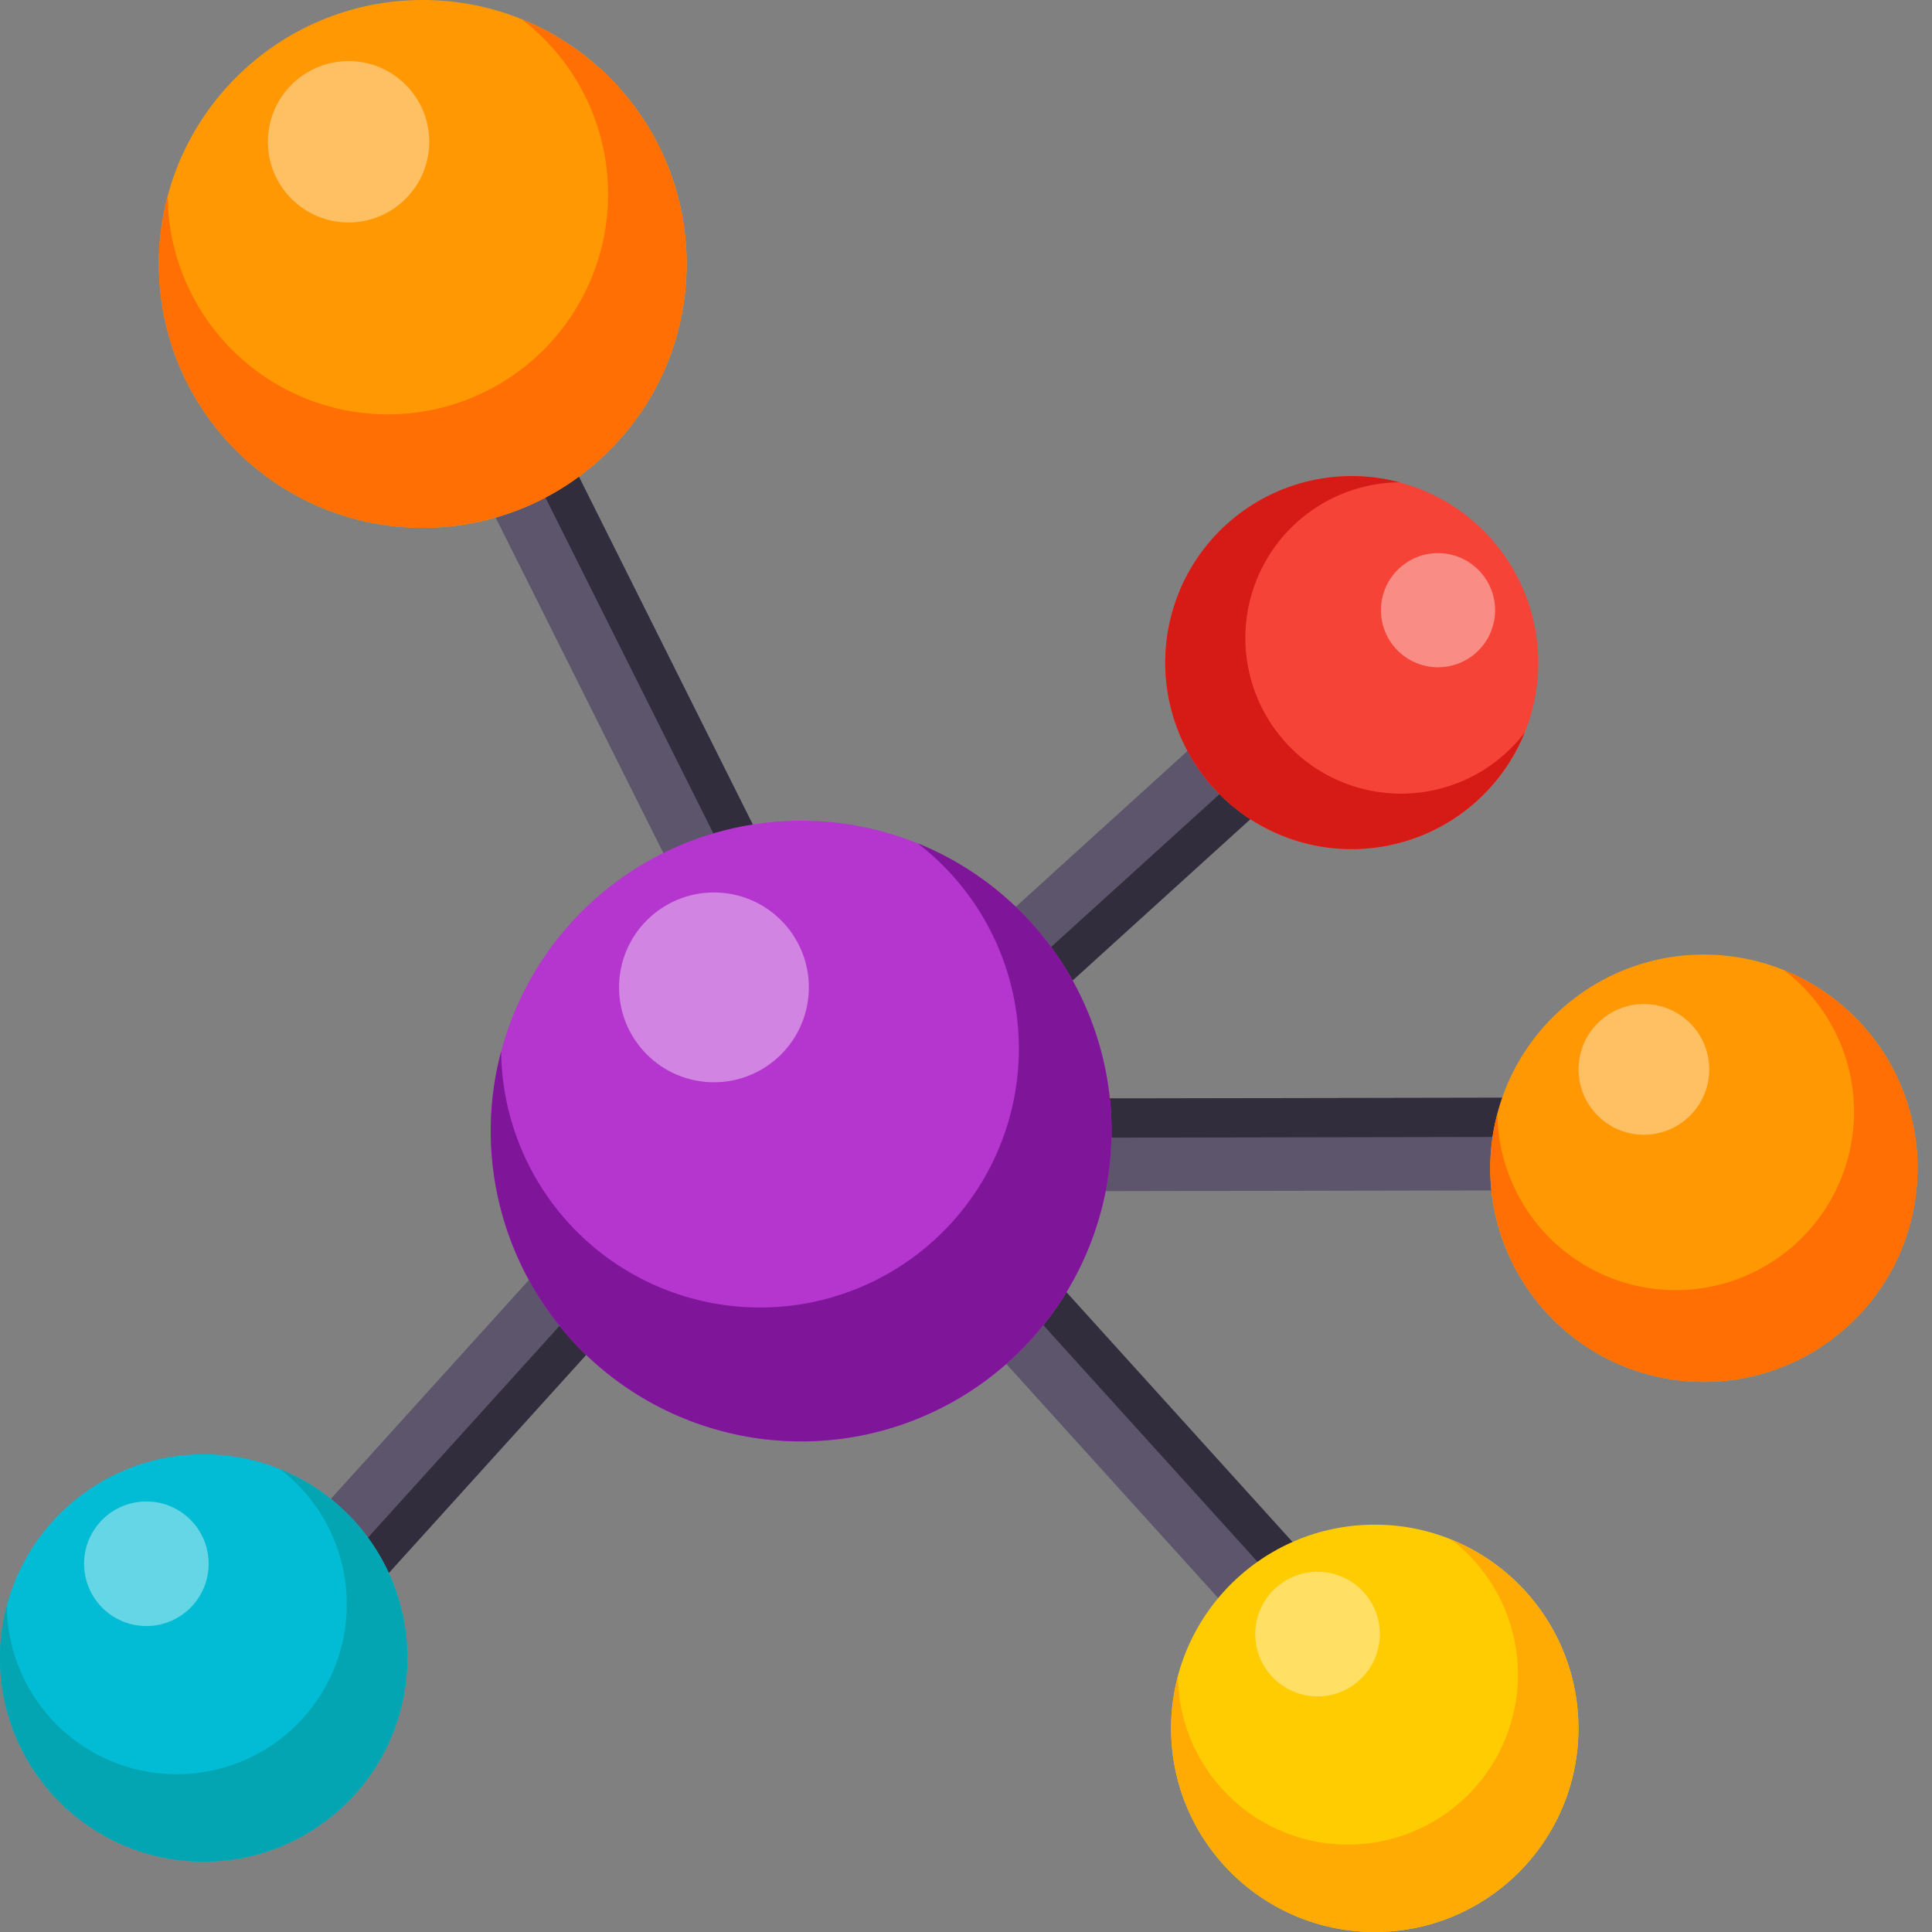<svg id="Objects" xmlns="http://www.w3.org/2000/svg" viewBox="0 0 500 500"><rect x="0" y="0" width="500" height="500" fill="#808080" stroke="none"/><defs><style>.cls-1{fill:#5c556b;}.cls-2{fill:#312d3d;}.cls-3{fill:#b436ce;}.cls-4{fill:#7f1699;}.cls-5{fill:#fff;opacity:0.39;}.cls-6{fill:#ff9802;}.cls-7{fill:#ff6f03;}.cls-8{fill:#01bcd4;}.cls-9{fill:#04a5b2;}.cls-10{fill:#f54337;}.cls-11{fill:#d61a16;}.cls-12{fill:#ffcc01;}.cls-13{fill:#ffab03;}</style></defs><polygon class="cls-1" points="205.56 292.35 351.74 453.89 369.52 437.78 223.37 276.28 205.56 292.35"/><polygon class="cls-2" points="215.83 283.08 362 444.59 369.52 437.78 223.37 276.28 215.83 283.08"/><polygon class="cls-1" points="231.94 308.37 449.8 307.96 449.75 283.97 231.93 284.37 231.94 308.37"/><polygon class="cls-2" points="231.94 294.52 449.77 294.12 449.75 283.97 231.93 284.37 231.94 294.52"/><polygon class="cls-1" points="38.44 440.05 186.63 276.28 204.42 292.38 56.25 456.12 38.44 440.05"/><polygon class="cls-2" points="48.72 449.32 196.9 285.57 204.42 292.38 56.25 456.12 48.72 449.32"/><polygon class="cls-1" points="331.39 172.52 245.78 250.2 261.87 268 347.47 190.33 331.39 172.52"/><polygon class="cls-2" points="340.67 182.79 255.06 260.47 261.87 268 347.47 190.33 340.67 182.79"/><polygon class="cls-1" points="216.64 310.7 97.96 73.28 119.43 62.58 238.09 299.95 216.64 310.7"/><polygon class="cls-2" points="229.01 304.5 110.34 67.11 119.43 62.58 238.09 299.95 229.01 304.5"/><circle class="cls-3" cx="207.34" cy="292.7" r="80.33" transform="translate(-112.56 454.97) rotate(-81.58)"/><path class="cls-4" d="M237.5,218.25a67,67,0,1,1-107.81,53.87A80.33,80.33,0,1,0,237.5,218.25Z"/><circle class="cls-5" cx="184.77" cy="255.53" r="24.56"/><circle class="cls-6" cx="109.41" cy="68.3" r="68.3"/><path class="cls-7" d="M135.05,5A57,57,0,1,1,43.38,50.8,68.3,68.3,0,1,0,135.05,5Z"/><circle class="cls-5" cx="90.21" cy="36.69" r="20.88"/><circle class="cls-6" cx="440.98" cy="302.35" r="55.29" transform="translate(71.66 688.98) rotate(-80.75)"/><path class="cls-7" d="M461.74,251.1a46.15,46.15,0,1,1-74.21,37.08,55.29,55.29,0,1,0,74.21-37.08Z"/><circle class="cls-5" cx="425.44" cy="276.76" r="16.91"/><circle class="cls-8" cx="52.71" cy="429.09" r="52.71"/><path class="cls-9" d="M72.5,380.24A44,44,0,1,1,1.75,415.59,52.71,52.71,0,1,0,72.5,380.24Z"/><path class="cls-5" d="M54,404.7A16.12,16.12,0,1,1,37.9,388.58,16.11,16.11,0,0,1,54,404.7Z"/><circle class="cls-10" cx="349.82" cy="171.49" r="48.27" transform="translate(96.53 467.51) rotate(-75.56)"/><path class="cls-11" d="M394.57,189.61a40.29,40.29,0,1,1-32.38-64.79,48.27,48.27,0,1,0,32.38,64.79Z"/><path class="cls-5" d="M372.17,172.69a14.77,14.77,0,1,1,14.76-14.77A14.77,14.77,0,0,1,372.17,172.69Z"/><circle class="cls-12" cx="355.79" cy="447.29" r="52.71"/><path class="cls-13" d="M375.58,398.44a44,44,0,1,1-70.74,35.35,52.71,52.71,0,1,0,70.74-35.35Z"/><circle class="cls-5" cx="340.98" cy="422.9" r="16.12"/></svg>
